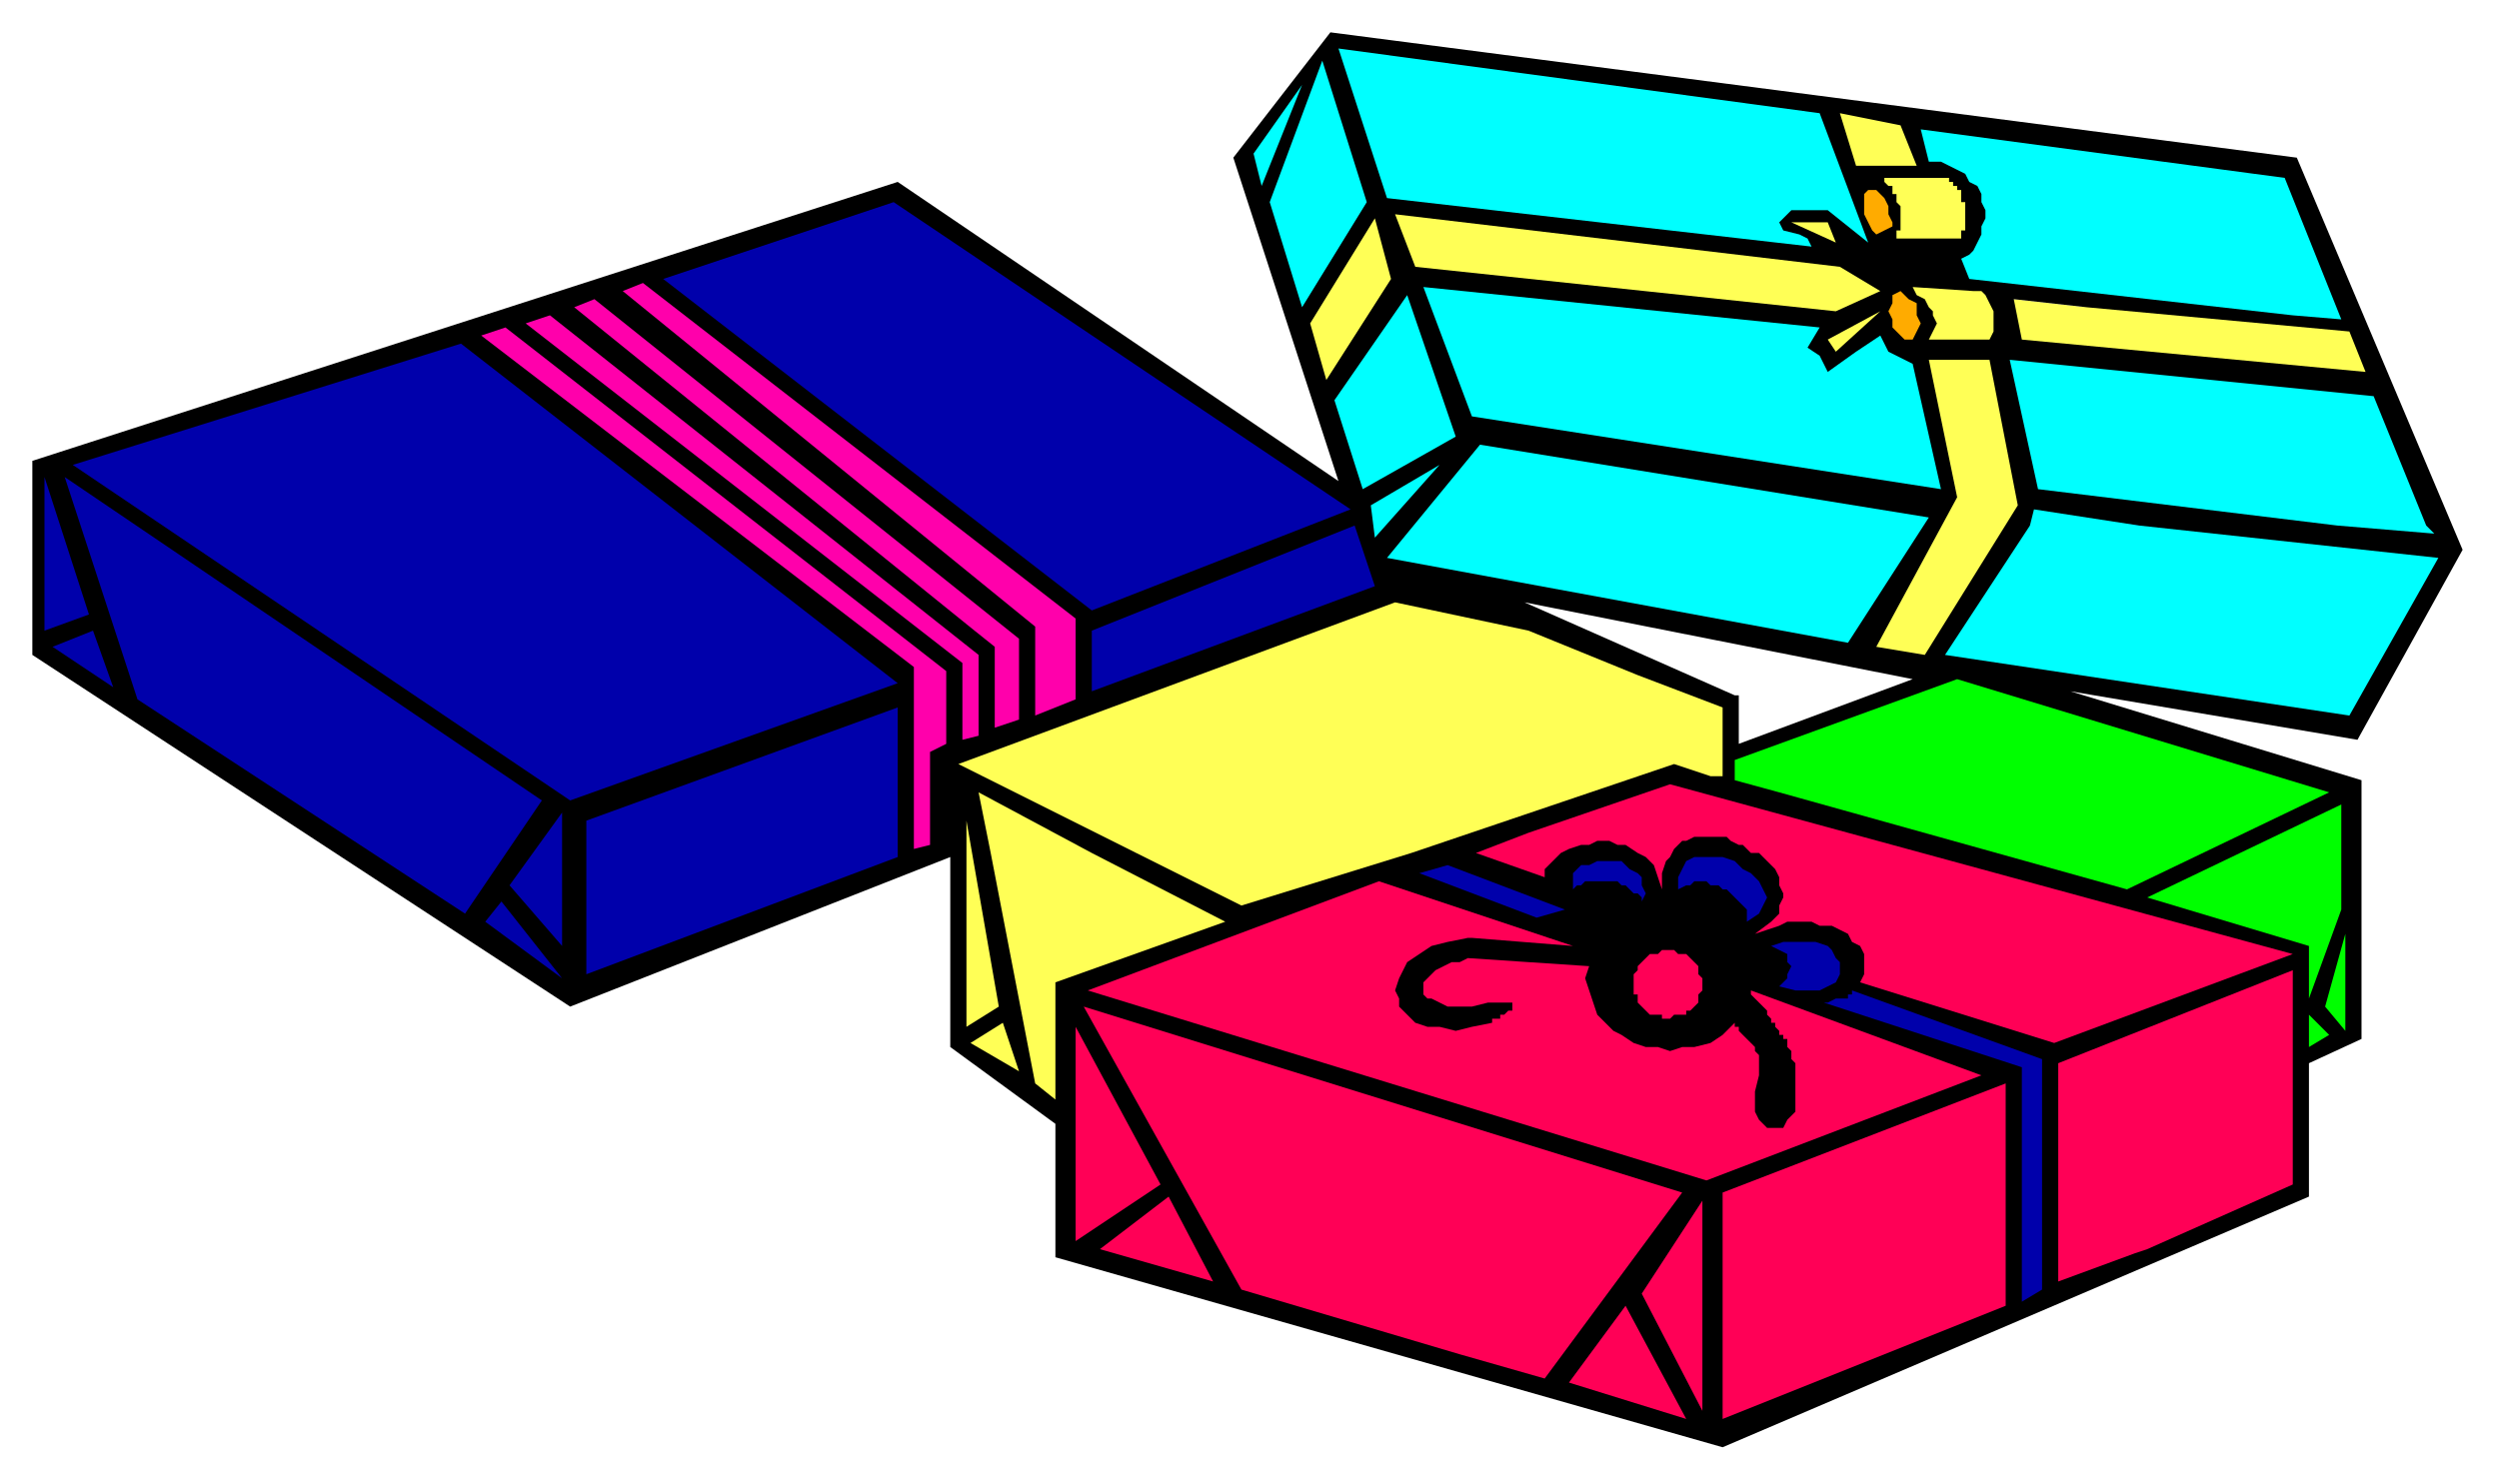 <?xml version="1.0" encoding="UTF-8" standalone="no"?>
<svg
   xmlns:dc="http://purl.org/dc/elements/1.1/"
   xmlns:cc="http://creativecommons.org/ns#"
   xmlns:rdf="http://www.w3.org/1999/02/22-rdf-syntax-ns#"
   xmlns:svg="http://www.w3.org/2000/svg"
   xmlns="http://www.w3.org/2000/svg"
   xmlns:sodipodi="http://sodipodi.sourceforge.net/DTD/sodipodi-0.dtd"
   xmlns:inkscape="http://www.inkscape.org/namespaces/inkscape"
   version="1.0"
   width="163.512mm"
   height="97.102mm"
   id="svg245"
   sodipodi:docname="PRESN001.WMF">
  <sodipodi:namedview
     pagecolor="#ffffff"
     bordercolor="#666666"
     borderopacity="1"
     objecttolerance="10"
     gridtolerance="10"
     guidetolerance="10"
     inkscape:pageopacity="0"
     inkscape:pageshadow="2"
     inkscape:window-width="640"
     inkscape:window-height="480"
     id="namedview247" />
  <defs
     id="defs3">
    <pattern
       id="WMFhbasepattern"
       patternUnits="userSpaceOnUse"
       width="6"
       height="6"
       x="0"
       y="0" />
  </defs>
  <path
     style="fill:#000000;fill-rule:evenodd;fill-opacity:1;stroke:none;"
     d="  M 512,171   L 485,165   L 473,168   L 377,149   L 429,172   L 430,172   L 430,173   L 430,184   L 473,168   L 485,165   L 512,171   L 584,193   L 584,257   L 571,263   L 571,296   L 426,358   L 261,311   L 261,278   L 235,259   L 235,212   L 141,249   L 8,162   L 8,114   L 222,45   L 331,119   L 305,39   L 329,8   L 568,39   L 609,136   L 583,183   L 512,171  z "
     id="path5" />
  <path
     style="fill:none;stroke:none;"
     d="  M 512,171   L 485,165   L 473,168   L 377,149   L 429,172   L 430,172   L 430,173   L 430,184   L 473,168   L 485,165   L 512,171   L 584,193   L 584,257   L 571,263   L 571,296   L 426,358   L 261,311   L 261,278   L 235,259   L 235,212   L 141,249   L 8,162   L 8,114   L 222,45   L 331,119   L 305,39   L 329,8   L 568,39   L 609,136   L 583,183   L 512,171   L 512,171   L 512,171  "
     id="path7" />
  <path
     style="fill:#0000ab;fill-rule:evenodd;fill-opacity:1;stroke:none;"
     d="  M 516,76   L 499,76   L 498,74   L 516,76  z "
     id="path9" />
  <path
     style="fill:none;stroke:none;"
     d="  M 516,76   L 499,76   L 498,74   L 516,76   L 516,76   L 516,76  "
     id="path11" />
  <path
     style="fill:#0000ab;fill-rule:evenodd;fill-opacity:1;stroke:none;"
     d="  M 529,130   L 502,130   L 504,127   L 529,130  z "
     id="path13" />
  <path
     style="fill:none;stroke:none;"
     d="  M 529,130   L 502,130   L 504,127   L 529,130   L 529,130   L 529,130  "
     id="path15" />
  <path
     style="fill:#0000ab;fill-rule:evenodd;fill-opacity:1;stroke:none;"
     d="  M 11,118   L 22,152   L 11,156   L 11,118  z "
     id="path17" />
  <path
     style="fill:none;stroke:none;"
     d="  M 11,118   L 22,152   L 11,156   L 11,118   L 11,118   L 11,118  "
     id="path19" />
  <path
     style="fill:#0000ab;fill-rule:evenodd;fill-opacity:1;stroke:none;"
     d="  M 28,170   L 13,160   L 23,156   L 28,170  z "
     id="path21" />
  <path
     style="fill:none;stroke:none;"
     d="  M 28,170   L 13,160   L 23,156   L 28,170   L 28,170   L 28,170  "
     id="path23" />
  <path
     style="fill:#0000ab;fill-rule:evenodd;fill-opacity:1;stroke:none;"
     d="  M 134,198   L 115,226   L 34,173   L 16,118   L 134,198  z "
     id="path25" />
  <path
     style="fill:none;stroke:none;"
     d="  M 134,198   L 115,226   L 34,173   L 16,118   L 134,198   L 134,198   L 134,198  "
     id="path27" />
  <path
     style="fill:#0000ab;fill-rule:evenodd;fill-opacity:1;stroke:none;"
     d="  M 139,201   L 126,219   L 139,234   L 139,201  z "
     id="path29" />
  <path
     style="fill:none;stroke:none;"
     d="  M 139,201   L 126,219   L 139,234   L 139,201   L 139,201   L 139,201  "
     id="path31" />
  <path
     style="fill:#0000ab;fill-rule:evenodd;fill-opacity:1;stroke:none;"
     d="  M 120,228   L 139,242   L 124,223   L 120,228  z "
     id="path33" />
  <path
     style="fill:none;stroke:none;"
     d="  M 120,228   L 139,242   L 124,223   L 120,228   L 120,228   L 120,228  "
     id="path35" />
  <path
     style="fill:#0000ab;fill-rule:evenodd;fill-opacity:1;stroke:none;"
     d="  M 222,212   L 145,241   L 145,203   L 222,175   L 222,212  z "
     id="path37" />
  <path
     style="fill:none;stroke:none;"
     d="  M 222,212   L 145,241   L 145,203   L 222,175   L 222,212   L 222,212   L 222,212  "
     id="path39" />
  <path
     style="fill:#0000ab;fill-rule:evenodd;fill-opacity:1;stroke:none;"
     d="  M 222,169   L 141,198   L 18,115   L 114,85   L 222,169  z "
     id="path41" />
  <path
     style="fill:none;stroke:none;"
     d="  M 222,169   L 141,198   L 18,115   L 114,85   L 222,169   L 222,169   L 222,169  "
     id="path43" />
  <path
     style="fill:#0000ab;fill-rule:evenodd;fill-opacity:1;stroke:none;"
     d="  M 334,126   L 270,151   L 164,69   L 221,50   L 334,126  z "
     id="path45" />
  <path
     style="fill:none;stroke:none;"
     d="  M 334,126   L 270,151   L 164,69   L 221,50   L 334,126   L 334,126   L 334,126  "
     id="path47" />
  <path
     style="fill:#0000ab;fill-rule:evenodd;fill-opacity:1;stroke:none;"
     d="  M 340,145   L 270,171   L 270,156   L 335,130   L 340,145  z "
     id="path49" />
  <path
     style="fill:none;stroke:none;"
     d="  M 340,145   L 270,171   L 270,156   L 335,130   L 340,145   L 340,145   L 340,145  "
     id="path51" />
  <path
     style="fill:#ff00ab;fill-rule:evenodd;fill-opacity:1;stroke:none;"
     d="  M 234,166   L 234,184   L 230,186   L 230,209   L 226,210   L 226,165   L 119,83   L 125,81   L 234,166  z "
     id="path53" />
  <path
     style="fill:none;stroke:none;"
     d="  M 234,166   L 234,184   L 230,186   L 230,209   L 226,210   L 226,165   L 119,83   L 125,81   L 234,166   L 234,166   L 234,166  "
     id="path55" />
  <path
     style="fill:#ff00ab;fill-rule:evenodd;fill-opacity:1;stroke:none;"
     d="  M 252,158   L 252,178   L 246,180   L 246,160   L 241,156   L 142,76   L 147,74   L 252,158  z "
     id="path57" />
  <path
     style="fill:none;stroke:none;"
     d="  M 252,158   L 252,178   L 246,180   L 246,160   L 241,156   L 142,76   L 147,74   L 252,158   L 252,158   L 252,158  "
     id="path59" />
  <path
     style="fill:#ff00ab;fill-rule:evenodd;fill-opacity:1;stroke:none;"
     d="  M 242,162   L 242,182   L 238,183   L 238,164   L 130,80   L 136,78   L 242,162  z "
     id="path61" />
  <path
     style="fill:none;stroke:none;"
     d="  M 242,162   L 242,182   L 238,183   L 238,164   L 130,80   L 136,78   L 242,162   L 242,162   L 242,162  "
     id="path63" />
  <path
     style="fill:#ff00ab;fill-rule:evenodd;fill-opacity:1;stroke:none;"
     d="  M 266,153   L 266,173   L 256,177   L 256,155   L 154,72   L 159,70   L 266,153  z "
     id="path65" />
  <path
     style="fill:none;stroke:none;"
     d="  M 266,153   L 266,173   L 256,177   L 256,155   L 154,72   L 159,70   L 266,153   L 266,153   L 266,153  "
     id="path67" />
  <path
     style="fill:#00ffff;fill-rule:evenodd;fill-opacity:1;stroke:none;"
     d="  M 327,15   L 338,50   L 322,76   L 314,50   L 327,15  z "
     id="path69" />
  <path
     style="fill:none;stroke:none;"
     d="  M 327,15   L 338,50   L 322,76   L 314,50   L 327,15   L 327,15   L 327,15  "
     id="path71" />
  <path
     style="fill:#00ffff;fill-rule:evenodd;fill-opacity:1;stroke:none;"
     d="  M 310,38   L 322,21   L 312,46   L 310,38  z "
     id="path73" />
  <path
     style="fill:none;stroke:none;"
     d="  M 310,38   L 322,21   L 312,46   L 310,38   L 310,38   L 310,38  "
     id="path75" />
  <path
     style="fill:#00ffff;fill-rule:evenodd;fill-opacity:1;stroke:none;"
     d="  M 337,121   L 330,99   L 348,73   L 360,108   L 337,121  z "
     id="path77" />
  <path
     style="fill:none;stroke:none;"
     d="  M 337,121   L 330,99   L 348,73   L 360,108   L 337,121   L 337,121   L 337,121  "
     id="path79" />
  <path
     style="fill:#00ffff;fill-rule:evenodd;fill-opacity:1;stroke:none;"
     d="  M 477,128   L 457,159   L 343,138   L 366,110   L 477,128  z "
     id="path81" />
  <path
     style="fill:none;stroke:none;"
     d="  M 477,128   L 457,159   L 343,138   L 366,110   L 477,128   L 477,128   L 477,128  "
     id="path83" />
  <path
     style="fill:#00ffff;fill-rule:evenodd;fill-opacity:1;stroke:none;"
     d="  M 340,133   L 339,125   L 356,115   L 340,133  z "
     id="path85" />
  <path
     style="fill:none;stroke:none;"
     d="  M 340,133   L 339,125   L 356,115   L 340,133   L 340,133   L 340,133  "
     id="path87" />
  <path
     style="fill:#00ffff;fill-rule:evenodd;fill-opacity:1;stroke:none;"
     d="  M 503,126   L 529,130   L 603,138   L 581,177   L 481,162   L 502,130   L 503,126  z "
     id="path89" />
  <path
     style="fill:none;stroke:none;"
     d="  M 503,126   L 529,130   L 603,138   L 581,177   L 481,162   L 502,130   L 503,126   L 503,126   L 503,126  "
     id="path91" />
  <path
     style="fill:#00ffff;fill-rule:evenodd;fill-opacity:1;stroke:none;"
     d="  M 331,12   L 450,28   L 462,60   L 452,52   L 443,52   L 440,55   L 441,57   L 445,58   L 447,59   L 448,61   L 343,49   L 331,12  z "
     id="path93" />
  <path
     style="fill:none;stroke:none;"
     d="  M 331,12   L 450,28   L 462,60   L 452,52   L 443,52   L 440,55   L 441,57   L 445,58   L 447,59   L 448,61   L 343,49   L 331,12   L 331,12   L 331,12  "
     id="path95" />
  <path
     style="fill:#00ffff;fill-rule:evenodd;fill-opacity:1;stroke:none;"
     d="  M 450,81   L 447,86   L 450,88   L 452,92   L 459,87   L 465,83   L 467,87   L 473,90   L 480,121   L 364,103   L 352,71   L 450,81  z "
     id="path97" />
  <path
     style="fill:none;stroke:none;"
     d="  M 450,81   L 447,86   L 450,88   L 452,92   L 459,87   L 465,83   L 467,87   L 473,90   L 480,121   L 364,103   L 352,71   L 450,81   L 450,81   L 450,81  "
     id="path99" />
  <path
     style="fill:#00ffff;fill-rule:evenodd;fill-opacity:1;stroke:none;"
     d="  M 579,79   L 567,78   L 487,69   L 485,64   L 487,63   L 488,62   L 489,60   L 490,58   L 490,56   L 491,54   L 491,52   L 490,50   L 490,48   L 489,46   L 487,45   L 486,43   L 484,42   L 482,41   L 480,40   L 477,40   L 475,32   L 565,44   L 577,74   L 579,79  z "
     id="path101" />
  <path
     style="fill:none;stroke:none;"
     d="  M 579,79   L 567,78   L 487,69   L 485,64   L 487,63   L 488,62   L 489,60   L 490,58   L 490,56   L 491,54   L 491,52   L 490,50   L 490,48   L 489,46   L 487,45   L 486,43   L 484,42   L 482,41   L 480,40   L 477,40   L 475,32   L 565,44   L 577,74   L 579,79   L 579,79   L 579,79  "
     id="path103" />
  <path
     style="fill:#00ffff;fill-rule:evenodd;fill-opacity:1;stroke:none;"
     d="  M 602,132   L 578,130   L 504,121   L 497,89   L 587,98   L 600,130   L 602,132  z "
     id="path105" />
  <path
     style="fill:none;stroke:none;"
     d="  M 602,132   L 578,130   L 504,121   L 497,89   L 587,98   L 600,130   L 602,132   L 602,132   L 602,132  "
     id="path107" />
  <path
     style="fill:#ffff56;fill-rule:evenodd;fill-opacity:1;stroke:none;"
     d="  M 344,69   L 328,94   L 324,80   L 340,54   L 344,69  z "
     id="path109" />
  <path
     style="fill:none;stroke:none;"
     d="  M 344,69   L 328,94   L 324,80   L 340,54   L 344,69   L 344,69   L 344,69  "
     id="path111" />
  <path
     style="fill:#ffff56;fill-rule:evenodd;fill-opacity:1;stroke:none;"
     d="  M 455,66   L 465,72   L 454,77   L 350,66   L 345,53   L 455,66  z "
     id="path113" />
  <path
     style="fill:none;stroke:none;"
     d="  M 455,66   L 465,72   L 454,77   L 350,66   L 345,53   L 455,66   L 455,66   L 455,66  "
     id="path115" />
  <path
     style="fill:#ffff56;fill-rule:evenodd;fill-opacity:1;stroke:none;"
     d="  M 492,89   L 499,125   L 476,162   L 464,160   L 484,123   L 477,89   L 489,89   L 492,89  z "
     id="path117" />
  <path
     style="fill:none;stroke:none;"
     d="  M 492,89   L 499,125   L 476,162   L 464,160   L 484,123   L 477,89   L 489,89   L 492,89   L 492,89   L 492,89  "
     id="path119" />
  <path
     style="fill:#ffff56;fill-rule:evenodd;fill-opacity:1;stroke:none;"
     d="  M 498,74   L 516,76   L 581,82   L 585,92   L 500,84   L 498,74  z "
     id="path121" />
  <path
     style="fill:none;stroke:none;"
     d="  M 498,74   L 516,76   L 581,82   L 585,92   L 500,84   L 498,74   L 498,74   L 498,74  "
     id="path123" />
  <path
     style="fill:#ffff56;fill-rule:evenodd;fill-opacity:1;stroke:none;"
     d="  M 474,41   L 459,41   L 455,28   L 470,31   L 474,41  z "
     id="path125" />
  <path
     style="fill:none;stroke:none;"
     d="  M 474,41   L 459,41   L 455,28   L 470,31   L 474,41   L 474,41   L 474,41  "
     id="path127" />
  <path
     style="fill:#ffff56;fill-rule:evenodd;fill-opacity:1;stroke:none;"
     d="  M 481,44   L 482,44   L 482,44   L 482,45   L 483,45   L 483,45   L 483,46   L 484,46   L 484,46   L 484,47   L 485,47   L 485,48   L 485,48   L 485,49   L 485,49   L 485,50   L 486,50   L 486,51   L 486,51   L 486,52   L 486,52   L 486,53   L 486,53   L 486,54   L 486,54   L 486,55   L 486,56   L 486,56   L 486,57   L 485,57   L 485,58   L 485,58   L 485,59   L 469,59   L 469,58   L 469,58   L 469,58   L 469,57   L 470,57   L 470,56   L 470,56   L 470,55   L 470,55   L 470,54   L 470,54   L 470,53   L 470,52   L 470,52   L 470,51   L 470,51   L 470,51   L 469,50   L 469,49   L 469,49   L 469,48   L 468,48   L 468,47   L 468,47   L 468,46   L 467,46   L 467,46   L 466,45   L 466,45   L 466,44   L 465,44   L 465,44   L 481,44  z "
     id="path129" />
  <path
     style="fill:none;stroke:none;"
     d="  M 481,44   L 482,44   L 482,44   L 482,45   L 483,45   L 483,45   L 483,46   L 484,46   L 484,46   L 484,47   L 485,47   L 485,48   L 485,48   L 485,49   L 485,49   L 485,50   L 486,50   L 486,51   L 486,51   L 486,52   L 486,52   L 486,53   L 486,53   L 486,54   L 486,54   L 486,55   L 486,56   L 486,56   L 486,57   L 485,57   L 485,58   L 485,58   L 485,59   L 469,59   L 469,58   L 469,58   L 469,58   L 469,57   L 470,57   L 470,56   L 470,56   L 470,55   L 470,55   L 470,54   L 470,54   L 470,53   L 470,52   L 470,52   L 470,51   L 470,51   L 470,51   L 469,50   L 469,49   L 469,49   L 469,48   L 468,48   L 468,47   L 468,47   L 468,46   L 467,46   L 467,46   L 466,45   L 466,45   L 466,44   L 465,44   L 465,44   L 481,44   L 481,44   L 481,44  "
     id="path131" />
  <path
     style="fill:#ffff56;fill-rule:evenodd;fill-opacity:1;stroke:none;"
     d="  M 477,84   L 478,82   L 479,80   L 478,78   L 478,77   L 477,76   L 476,74   L 474,73   L 473,71   L 488,72   L 490,72   L 491,73   L 492,75   L 493,77   L 493,79   L 493,81   L 493,82   L 492,84   L 477,84  z "
     id="path133" />
  <path
     style="fill:none;stroke:none;"
     d="  M 477,84   L 478,82   L 479,80   L 478,78   L 478,77   L 477,76   L 476,74   L 474,73   L 473,71   L 488,72   L 490,72   L 491,73   L 492,75   L 493,77   L 493,79   L 493,81   L 493,82   L 492,84   L 477,84   L 477,84   L 477,84  "
     id="path135" />
  <path
     style="fill:#ffff56;fill-rule:evenodd;fill-opacity:1;stroke:none;"
     d="  M 443,55   L 448,55   L 452,55   L 454,60   L 443,55  z "
     id="path137" />
  <path
     style="fill:none;stroke:none;"
     d="  M 443,55   L 448,55   L 452,55   L 454,60   L 443,55   L 443,55   L 443,55  "
     id="path139" />
  <path
     style="fill:#ffff56;fill-rule:evenodd;fill-opacity:1;stroke:none;"
     d="  M 454,87   L 452,84   L 465,77   L 454,87  z "
     id="path141" />
  <path
     style="fill:none;stroke:none;"
     d="  M 454,87   L 452,84   L 465,77   L 454,87   L 454,87   L 454,87  "
     id="path143" />
  <path
     style="fill:#ffab00;fill-rule:evenodd;fill-opacity:1;stroke:none;"
     d="  M 466,57   L 464,58   L 463,57   L 462,55   L 461,53   L 461,51   L 461,49   L 461,48   L 462,47   L 464,47   L 465,48   L 466,49   L 467,51   L 467,53   L 468,55   L 468,56   L 466,57  z "
     id="path145" />
  <path
     style="fill:none;stroke:none;"
     d="  M 466,57   L 464,58   L 463,57   L 462,55   L 461,53   L 461,51   L 461,49   L 461,48   L 462,47   L 464,47   L 465,48   L 466,49   L 467,51   L 467,53   L 468,55   L 468,56   L 466,57   L 466,57   L 466,57  "
     id="path147" />
  <path
     style="fill:#ffab00;fill-rule:evenodd;fill-opacity:1;stroke:none;"
     d="  M 472,84   L 471,84   L 470,83   L 468,81   L 468,79   L 467,77   L 468,75   L 468,73   L 470,72   L 471,73   L 472,74   L 474,75   L 474,78   L 475,80   L 474,82   L 473,84   L 472,84  z "
     id="path149" />
  <path
     style="fill:none;stroke:none;"
     d="  M 472,84   L 471,84   L 470,83   L 468,81   L 468,79   L 467,77   L 468,75   L 468,73   L 470,72   L 471,73   L 472,74   L 474,75   L 474,78   L 475,80   L 474,82   L 473,84   L 472,84   L 472,84   L 472,84  "
     id="path151" />
  <path
     style="fill:#ffff56;fill-rule:evenodd;fill-opacity:1;stroke:none;"
     d="  M 242,196   L 270,211   L 303,228   L 261,243   L 261,272   L 256,268   L 245,211   L 242,196  z "
     id="path153" />
  <path
     style="fill:none;stroke:none;"
     d="  M 242,196   L 270,211   L 303,228   L 261,243   L 261,272   L 256,268   L 245,211   L 242,196   L 242,196   L 242,196  "
     id="path155" />
  <path
     style="fill:#ffff56;fill-rule:evenodd;fill-opacity:1;stroke:none;"
     d="  M 247,249   L 239,254   L 239,203   L 247,249  z "
     id="path157" />
  <path
     style="fill:none;stroke:none;"
     d="  M 247,249   L 239,254   L 239,203   L 247,249   L 247,249   L 247,249  "
     id="path159" />
  <path
     style="fill:#ffff56;fill-rule:evenodd;fill-opacity:1;stroke:none;"
     d="  M 252,265   L 240,258   L 248,253   L 252,265  z "
     id="path161" />
  <path
     style="fill:none;stroke:none;"
     d="  M 252,265   L 240,258   L 248,253   L 252,265   L 252,265   L 252,265  "
     id="path163" />
  <path
     style="fill:#ffff56;fill-rule:evenodd;fill-opacity:1;stroke:none;"
     d="  M 349,211   L 307,224   L 237,189   L 345,149   L 378,156   L 405,167   L 426,175   L 426,192   L 423,192   L 414,189   L 349,211  z "
     id="path165" />
  <path
     style="fill:none;stroke:none;"
     d="  M 349,211   L 307,224   L 237,189   L 345,149   L 378,156   L 405,167   L 426,175   L 426,192   L 423,192   L 414,189   L 349,211   L 349,211   L 349,211  "
     id="path167" />
  <path
     style="fill:#00ff00;fill-rule:evenodd;fill-opacity:1;stroke:none;"
     d="  M 576,196   L 526,220   L 440,196   L 429,193   L 429,188   L 484,168   L 576,196  z "
     id="path169" />
  <path
     style="fill:none;stroke:none;"
     d="  M 576,196   L 526,220   L 440,196   L 429,193   L 429,188   L 484,168   L 576,196   L 576,196   L 576,196  "
     id="path171" />
  <path
     style="fill:#00ff00;fill-rule:evenodd;fill-opacity:1;stroke:none;"
     d="  M 571,247   L 571,234   L 531,222   L 579,199   L 579,225   L 571,247  z "
     id="path173" />
  <path
     style="fill:none;stroke:none;"
     d="  M 571,247   L 571,234   L 531,222   L 579,199   L 579,225   L 571,247   L 571,247   L 571,247  "
     id="path175" />
  <path
     style="fill:#00ff00;fill-rule:evenodd;fill-opacity:1;stroke:none;"
     d="  M 575,249   L 580,231   L 580,255   L 575,249  z "
     id="path177" />
  <path
     style="fill:none;stroke:none;"
     d="  M 575,249   L 580,231   L 580,255   L 575,249   L 575,249   L 575,249  "
     id="path179" />
  <path
     style="fill:#00ff00;fill-rule:evenodd;fill-opacity:1;stroke:none;"
     d="  M 571,259   L 571,251   L 576,256   L 571,259  z "
     id="path181" />
  <path
     style="fill:none;stroke:none;"
     d="  M 571,259   L 571,251   L 576,256   L 571,259   L 571,259   L 571,259  "
     id="path183" />
  <path
     style="fill:#ff0056;fill-rule:evenodd;fill-opacity:1;stroke:none;"
     d="  M 389,234   L 364,232   L 363,232   L 358,233   L 354,234   L 351,236   L 348,238   L 347,240   L 346,242   L 345,245   L 346,247   L 346,249   L 348,251   L 350,253   L 353,254   L 356,254   L 360,255   L 364,254   L 369,253   L 369,253   L 369,252   L 370,252   L 371,252   L 371,251   L 372,251   L 373,250   L 374,250   L 374,249   L 374,249   L 374,249   L 374,248   L 373,248   L 372,248   L 370,248   L 368,248   L 364,249   L 361,249   L 358,249   L 356,248   L 354,247   L 353,247   L 352,246   L 352,244   L 352,243   L 353,242   L 354,241   L 355,240   L 357,239   L 359,238   L 361,238   L 363,237   L 393,239   L 392,242   L 393,245   L 394,248   L 395,251   L 397,253   L 399,255   L 401,256   L 404,258   L 407,259   L 410,259   L 413,260   L 416,259   L 419,259   L 423,258   L 426,256   L 429,253   L 429,254   L 430,254   L 430,255   L 431,256   L 431,256   L 432,257   L 432,257   L 433,258   L 433,258   L 434,259   L 434,260   L 434,260   L 435,261   L 435,261   L 435,262   L 435,263   L 435,266   L 434,270   L 434,273   L 434,275   L 435,277   L 436,278   L 437,279   L 438,279   L 439,279   L 440,279   L 441,279   L 442,277   L 443,276   L 444,275   L 444,272   L 444,270   L 444,269   L 444,269   L 444,268   L 444,267   L 444,267   L 444,266   L 444,265   L 444,264   L 444,264   L 444,263   L 443,262   L 443,261   L 443,260   L 442,259   L 442,258   L 442,257   L 441,257   L 441,256   L 440,256   L 440,255   L 439,254   L 439,253   L 438,253   L 438,252   L 437,251   L 437,250   L 436,249   L 436,249   L 435,248   L 434,247   L 433,246   L 433,245   L 490,266   L 422,292   L 269,245   L 341,218   L 389,234  z "
     id="path185" />
  <path
     style="fill:none;stroke:none;"
     d="  M 389,234   L 364,232   L 363,232   L 358,233   L 354,234   L 351,236   L 348,238   L 347,240   L 346,242   L 345,245   L 346,247   L 346,249   L 348,251   L 350,253   L 353,254   L 356,254   L 360,255   L 364,254   L 369,253   L 369,253   L 369,252   L 370,252   L 371,252   L 371,251   L 372,251   L 373,250   L 374,250   L 374,249   L 374,249   L 374,249   L 374,248   L 373,248   L 372,248   L 370,248   L 368,248   L 364,249   L 361,249   L 358,249   L 356,248   L 354,247   L 353,247   L 352,246   L 352,244   L 352,243   L 353,242   L 354,241   L 355,240   L 357,239   L 359,238   L 361,238   L 363,237   L 393,239   L 392,242   L 393,245   L 394,248   L 395,251   L 397,253   L 399,255   L 401,256   L 404,258   L 407,259   L 410,259   L 413,260   L 416,259   L 419,259   L 423,258   L 426,256   L 429,253   L 429,254   L 430,254   L 430,255   L 431,256   L 431,256   L 432,257   L 432,257   L 433,258   L 433,258   L 434,259   L 434,260   L 434,260   L 435,261   L 435,261   L 435,262   L 435,263   L 435,266   L 434,270   L 434,273   L 434,275   L 435,277   L 436,278   L 437,279   L 438,279   L 439,279   L 440,279   L 441,279   L 442,277   L 443,276   L 444,275   L 444,272   L 444,270   L 444,269   L 444,269   L 444,268   L 444,267   L 444,267   L 444,266   L 444,265   L 444,264   L 444,264   L 444,263   L 443,262   L 443,261   L 443,260   L 442,259   L 442,258   L 442,257   L 441,257   L 441,256   L 440,256   L 440,255   L 439,254   L 439,253   L 438,253   L 438,252   L 437,251   L 437,250   L 436,249   L 436,249   L 435,248   L 434,247   L 433,246   L 433,245   L 490,266   L 422,292   L 269,245   L 341,218   L 389,234   L 389,234   L 389,234  "
     id="path187" />
  <path
     style="fill:#ff0056;fill-rule:evenodd;fill-opacity:1;stroke:none;"
     d="  M 416,295   L 382,341   L 361,335   L 307,319   L 268,249   L 416,295  z "
     id="path189" />
  <path
     style="fill:none;stroke:none;"
     d="  M 416,295   L 382,341   L 361,335   L 307,319   L 268,249   L 416,295   L 416,295   L 416,295  "
     id="path191" />
  <path
     style="fill:#ff0056;fill-rule:evenodd;fill-opacity:1;stroke:none;"
     d="  M 287,293   L 266,307   L 266,254   L 287,293  z "
     id="path193" />
  <path
     style="fill:none;stroke:none;"
     d="  M 287,293   L 266,307   L 266,254   L 287,293   L 287,293   L 287,293  "
     id="path195" />
  <path
     style="fill:#ff0056;fill-rule:evenodd;fill-opacity:1;stroke:none;"
     d="  M 300,317   L 272,309   L 289,296   L 300,317  z "
     id="path197" />
  <path
     style="fill:none;stroke:none;"
     d="  M 300,317   L 272,309   L 289,296   L 300,317   L 300,317   L 300,317  "
     id="path199" />
  <path
     style="fill:#ff0056;fill-rule:evenodd;fill-opacity:1;stroke:none;"
     d="  M 417,351   L 388,342   L 402,323   L 417,351  z "
     id="path201" />
  <path
     style="fill:none;stroke:none;"
     d="  M 417,351   L 388,342   L 402,323   L 417,351   L 417,351   L 417,351  "
     id="path203" />
  <path
     style="fill:#ff0056;fill-rule:evenodd;fill-opacity:1;stroke:none;"
     d="  M 406,320   L 421,297   L 421,349   L 406,320  z "
     id="path205" />
  <path
     style="fill:none;stroke:none;"
     d="  M 406,320   L 421,297   L 421,349   L 406,320   L 406,320   L 406,320  "
     id="path207" />
  <path
     style="fill:#ff0056;fill-rule:evenodd;fill-opacity:1;stroke:none;"
     d="  M 496,323   L 426,351   L 426,295   L 496,268   L 496,323  z "
     id="path209" />
  <path
     style="fill:none;stroke:none;"
     d="  M 496,323   L 426,351   L 426,295   L 496,268   L 496,323   L 496,323   L 496,323  "
     id="path211" />
  <path
     style="fill:#ff0056;fill-rule:evenodd;fill-opacity:1;stroke:none;"
     d="  M 567,293   L 531,309   L 528,310   L 509,317   L 509,263   L 567,240   L 567,293  z "
     id="path213" />
  <path
     style="fill:none;stroke:none;"
     d="  M 567,293   L 531,309   L 528,310   L 509,317   L 509,263   L 567,240   L 567,293   L 567,293   L 567,293  "
     id="path215" />
  <path
     style="fill:#ff0056;fill-rule:evenodd;fill-opacity:1;stroke:none;"
     d="  M 567,236   L 508,258   L 460,243   L 461,241   L 461,239   L 461,238   L 461,236   L 460,234   L 458,233   L 457,231   L 455,230   L 453,229   L 450,229   L 448,228   L 445,228   L 442,228   L 440,229   L 437,230   L 434,231   L 438,228   L 440,226   L 440,224   L 441,222   L 441,221   L 440,219   L 440,217   L 439,215   L 438,214   L 437,213   L 436,212   L 435,211   L 433,211   L 432,210   L 431,209   L 430,209   L 428,208   L 427,207   L 425,207   L 423,207   L 422,207   L 420,207   L 419,207   L 417,208   L 416,208   L 415,209   L 414,210   L 413,212   L 412,213   L 411,216   L 411,220   L 410,217   L 409,214   L 407,212   L 405,211   L 402,209   L 400,209   L 398,208   L 395,208   L 393,209   L 391,209   L 388,210   L 386,211   L 385,212   L 383,214   L 382,215   L 382,217   L 365,211   L 378,206   L 413,194   L 567,236  z "
     id="path217" />
  <path
     style="fill:none;stroke:none;"
     d="  M 567,236   L 508,258   L 460,243   L 461,241   L 461,239   L 461,238   L 461,236   L 460,234   L 458,233   L 457,231   L 455,230   L 453,229   L 450,229   L 448,228   L 445,228   L 442,228   L 440,229   L 437,230   L 434,231   L 438,228   L 440,226   L 440,224   L 441,222   L 441,221   L 440,219   L 440,217   L 439,215   L 438,214   L 437,213   L 436,212   L 435,211   L 433,211   L 432,210   L 431,209   L 430,209   L 428,208   L 427,207   L 425,207   L 423,207   L 422,207   L 420,207   L 419,207   L 417,208   L 416,208   L 415,209   L 414,210   L 413,212   L 412,213   L 411,216   L 411,220   L 410,217   L 409,214   L 407,212   L 405,211   L 402,209   L 400,209   L 398,208   L 395,208   L 393,209   L 391,209   L 388,210   L 386,211   L 385,212   L 383,214   L 382,215   L 382,217   L 365,211   L 378,206   L 413,194   L 567,236   L 567,236   L 567,236  "
     id="path219" />
  <path
     style="fill:#ff0056;fill-rule:evenodd;fill-opacity:1;stroke:none;"
     d="  M 413,252   L 411,252   L 411,251   L 410,251   L 409,251   L 408,251   L 407,250   L 407,250   L 406,249   L 406,249   L 405,248   L 405,247   L 405,246   L 404,246   L 404,245   L 404,244   L 404,243   L 404,243   L 404,242   L 404,241   L 405,240   L 405,240   L 405,239   L 406,238   L 406,238   L 407,237   L 407,237   L 408,236   L 409,236   L 410,236   L 411,235   L 411,235   L 413,235   L 414,235   L 414,235   L 415,236   L 416,236   L 417,236   L 418,237   L 418,237   L 419,238   L 419,238   L 420,239   L 420,240   L 420,240   L 420,241   L 421,242   L 421,243   L 421,243   L 421,244   L 421,245   L 420,246   L 420,246   L 420,247   L 420,248   L 419,249   L 419,249   L 418,250   L 417,250   L 417,251   L 416,251   L 415,251   L 414,251   L 413,252   L 413,252  z "
     id="path221" />
  <path
     style="fill:none;stroke:none;"
     d="  M 413,252   L 411,252   L 411,251   L 410,251   L 409,251   L 408,251   L 407,250   L 407,250   L 406,249   L 406,249   L 405,248   L 405,247   L 405,246   L 404,246   L 404,245   L 404,244   L 404,243   L 404,243   L 404,242   L 404,241   L 405,240   L 405,240   L 405,239   L 406,238   L 406,238   L 407,237   L 407,237   L 408,236   L 409,236   L 410,236   L 411,235   L 411,235   L 413,235   L 414,235   L 414,235   L 415,236   L 416,236   L 417,236   L 418,237   L 418,237   L 419,238   L 419,238   L 420,239   L 420,240   L 420,240   L 420,241   L 421,242   L 421,243   L 421,243   L 421,244   L 421,245   L 420,246   L 420,246   L 420,247   L 420,248   L 419,249   L 419,249   L 418,250   L 417,250   L 417,251   L 416,251   L 415,251   L 414,251   L 413,252   L 413,252   L 413,252   L 413,252  "
     id="path223" />
  <path
     style="fill:#0000ab;fill-rule:evenodd;fill-opacity:1;stroke:none;"
     d="  M 380,227   L 351,216   L 358,214   L 387,225   L 380,227  z "
     id="path225" />
  <path
     style="fill:none;stroke:none;"
     d="  M 380,227   L 351,216   L 358,214   L 387,225   L 380,227   L 380,227   L 380,227  "
     id="path227" />
  <path
     style="fill:#0000ab;fill-rule:evenodd;fill-opacity:1;stroke:none;"
     d="  M 406,223   L 406,222   L 405,221   L 404,221   L 403,220   L 402,219   L 401,219   L 400,218   L 398,218   L 397,218   L 396,218   L 395,218   L 394,218   L 392,218   L 391,219   L 390,219   L 389,220   L 389,218   L 389,216   L 390,215   L 391,214   L 393,214   L 395,213   L 397,213   L 399,213   L 401,213   L 402,214   L 403,215   L 405,216   L 406,217   L 406,219   L 407,221   L 406,223  z "
     id="path229" />
  <path
     style="fill:none;stroke:none;"
     d="  M 406,223   L 406,222   L 405,221   L 404,221   L 403,220   L 402,219   L 401,219   L 400,218   L 398,218   L 397,218   L 396,218   L 395,218   L 394,218   L 392,218   L 391,219   L 390,219   L 389,220   L 389,218   L 389,216   L 390,215   L 391,214   L 393,214   L 395,213   L 397,213   L 399,213   L 401,213   L 402,214   L 403,215   L 405,216   L 406,217   L 406,219   L 407,221   L 406,223   L 406,223   L 406,223  "
     id="path231" />
  <path
     style="fill:#0000ab;fill-rule:evenodd;fill-opacity:1;stroke:none;"
     d="  M 432,228   L 432,227   L 432,225   L 431,224   L 430,223   L 429,222   L 428,221   L 427,220   L 426,220   L 425,219   L 423,219   L 422,218   L 421,218   L 419,218   L 418,219   L 417,219   L 415,220   L 415,217   L 416,215   L 417,213   L 419,212   L 421,212   L 424,212   L 426,212   L 429,213   L 431,215   L 433,216   L 435,218   L 436,220   L 437,222   L 436,224   L 435,226   L 432,228  z "
     id="path233" />
  <path
     style="fill:none;stroke:none;"
     d="  M 432,228   L 432,227   L 432,225   L 431,224   L 430,223   L 429,222   L 428,221   L 427,220   L 426,220   L 425,219   L 423,219   L 422,218   L 421,218   L 419,218   L 418,219   L 417,219   L 415,220   L 415,217   L 416,215   L 417,213   L 419,212   L 421,212   L 424,212   L 426,212   L 429,213   L 431,215   L 433,216   L 435,218   L 436,220   L 437,222   L 436,224   L 435,226   L 432,228   L 432,228   L 432,228  "
     id="path235" />
  <path
     style="fill:#0000ab;fill-rule:evenodd;fill-opacity:1;stroke:none;"
     d="  M 440,244   L 441,243   L 442,242   L 442,241   L 443,239   L 442,238   L 442,236   L 440,235   L 438,234   L 441,233   L 444,233   L 447,233   L 449,233   L 452,234   L 453,235   L 454,237   L 455,238   L 455,240   L 455,241   L 454,243   L 452,244   L 450,245   L 447,245   L 444,245   L 440,244  z "
     id="path237" />
  <path
     style="fill:none;stroke:none;"
     d="  M 440,244   L 441,243   L 442,242   L 442,241   L 443,239   L 442,238   L 442,236   L 440,235   L 438,234   L 441,233   L 444,233   L 447,233   L 449,233   L 452,234   L 453,235   L 454,237   L 455,238   L 455,240   L 455,241   L 454,243   L 452,244   L 450,245   L 447,245   L 444,245   L 440,244   L 440,244   L 440,244  "
     id="path239" />
  <path
     style="fill:#0000ab;fill-rule:evenodd;fill-opacity:1;stroke:none;"
     d="  M 505,262   L 505,319   L 500,322   L 500,264   L 451,248   L 452,248   L 454,247   L 455,247   L 456,247   L 457,247   L 457,246   L 458,246   L 458,245   L 505,262  z "
     id="path241" />
  <path
     style="fill:none;stroke:none;"
     d="  M 505,262   L 505,319   L 500,322   L 500,264   L 451,248   L 452,248   L 454,247   L 455,247   L 456,247   L 457,247   L 457,246   L 458,246   L 458,245   L 505,262   L 505,262   L 505,262  "
     id="path243" />
</svg>
